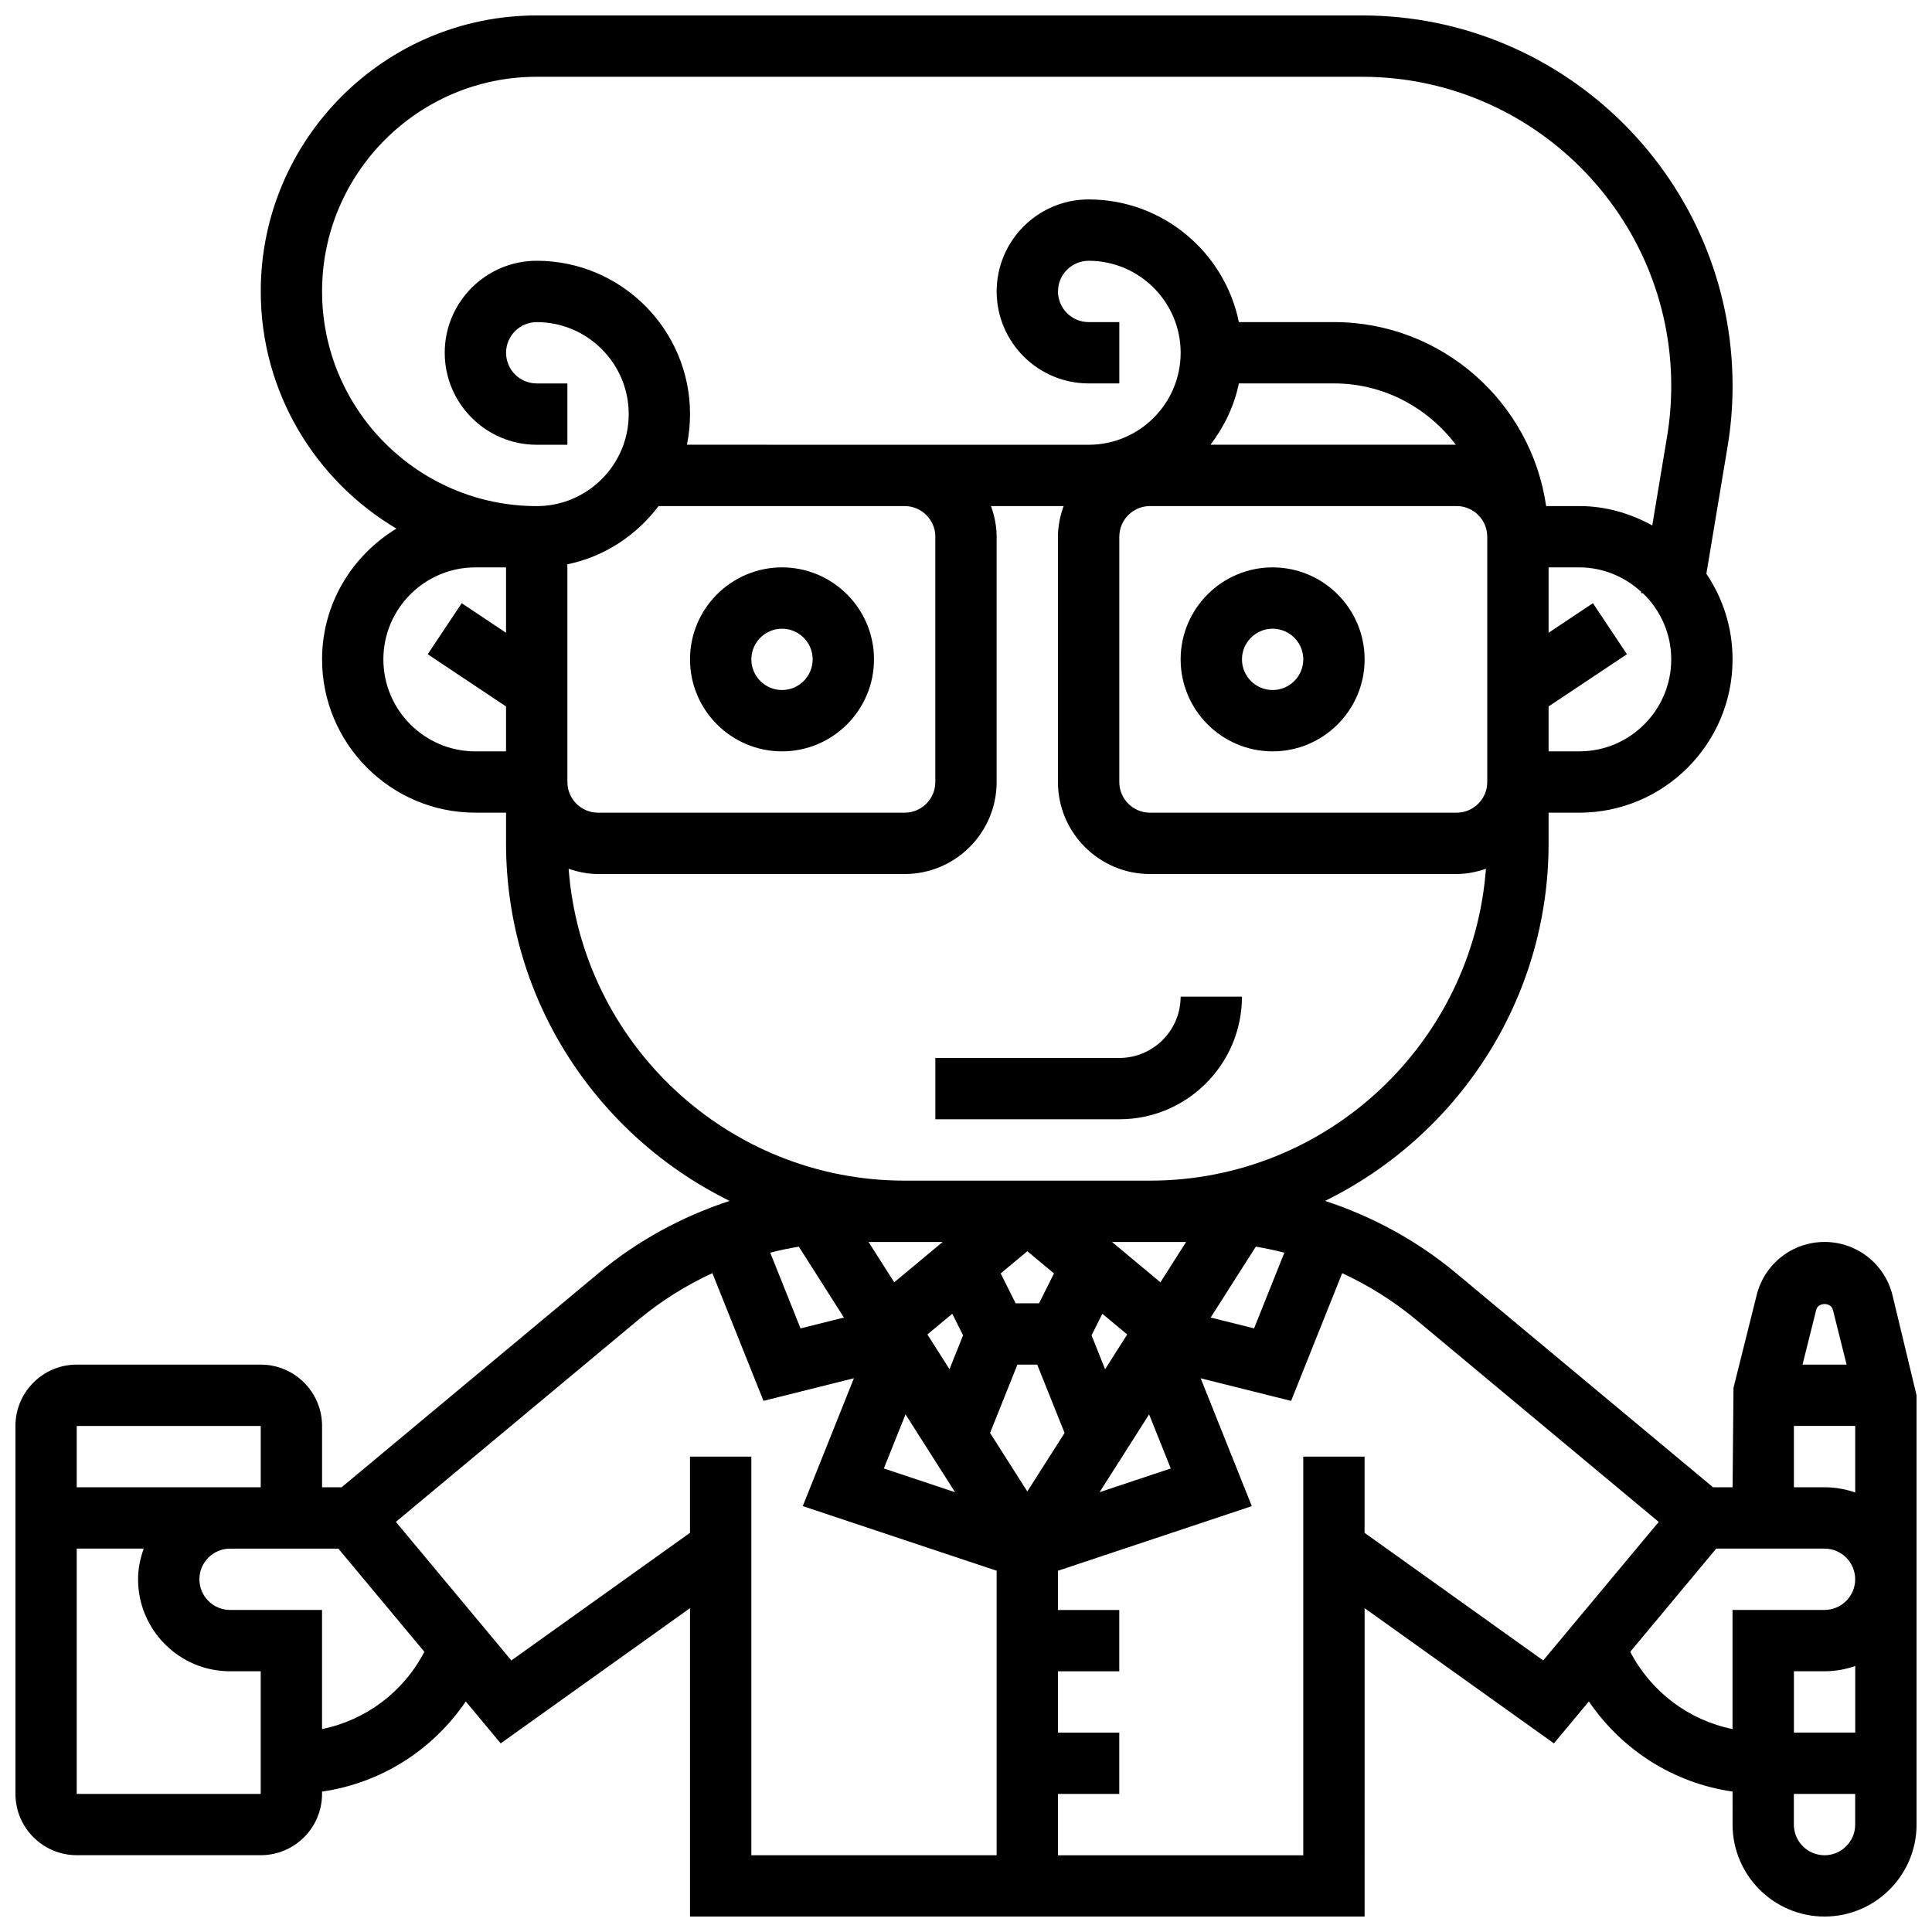 <?xml version="1.0" encoding="UTF-8"?>
<!-- Uploaded to: ICON Repo, www.iconrepo.com, Generator: ICON Repo Mixer Tools -->
<svg width="800px" height="800px" version="1.1" viewBox="144 144 512 512" xmlns="http://www.w3.org/2000/svg">
 <defs>
  <clipPath id="a">
   <path d="m148.09 148.09h503.81v503.81h-503.81z"/>
  </clipPath>
 </defs>
 <path d="m351.24 343.12c13.441 0 24.379-10.938 24.379-24.379 0-13.441-10.938-24.379-24.379-24.379-13.441 0-24.379 10.938-24.379 24.379 0 13.441 10.938 24.379 24.379 24.379zm0-32.504c4.477 0 8.125 3.648 8.125 8.125 0 4.477-3.648 8.125-8.125 8.125-4.477 0-8.125-3.648-8.125-8.125 0-4.477 3.648-8.125 8.125-8.125z"/>
 <path d="m481.26 343.12c13.441 0 24.379-10.938 24.379-24.379 0-13.441-10.938-24.379-24.379-24.379-13.441 0-24.379 10.938-24.379 24.379 0 13.441 10.938 24.379 24.379 24.379zm0-32.504c4.477 0 8.125 3.648 8.125 8.125 0 4.477-3.648 8.125-8.125 8.125-4.477 0-8.125-3.648-8.125-8.125 0-4.477 3.648-8.125 8.125-8.125z"/>
 <path d="m473.13 408.12h-16.25c0 8.965-7.289 16.25-16.25 16.25h-48.754v16.25h48.754c17.922 0.004 32.5-14.574 32.5-32.5z"/>
 <g clip-path="url(#a)">
  <path d="m645.51 487.17c-2.07-8.27-9.465-14.039-17.98-14.039s-15.91 5.769-17.984 14.043l-6.152 24.621-0.242 26.344h-5.184l-68.129-56.777c-10.297-8.582-22.109-14.977-34.68-19.113 35.012-17.219 59.234-53.168 59.234-94.754v-8.125h8.125c22.402 0 40.629-18.227 40.629-40.629 0-8.395-2.559-16.203-6.941-22.688l5.606-33.633c0.891-5.309 1.34-10.738 1.34-16.141 0-54.145-44.043-98.188-98.188-98.188h-218.73c-40.32 0-73.133 32.812-73.133 73.133 0 26.742 14.473 50.113 35.957 62.863-11.758 7.133-19.707 19.926-19.707 34.648 0 22.402 18.227 40.629 40.629 40.629h8.125v8.125c0 41.59 24.223 77.539 59.246 94.758-12.578 4.137-24.395 10.531-34.68 19.113l-68.133 56.777h-5.188v-16.25c0-8.965-7.289-16.25-16.25-16.25l-48.758-0.004c-8.965 0-16.25 7.289-16.25 16.25v97.512c0 8.965 7.289 16.25 16.25 16.25h48.754c8.965 0 16.25-7.289 16.25-16.25v-0.609c15.617-2.25 29.293-10.977 38.086-23.883l9.254 11.109 50.176-35.836v81.723h178.77l0.004-81.723 50.168 35.836 9.262-11.117c8.801 12.914 22.477 21.641 38.078 23.891l0.004 8.738c0 13.441 10.938 24.379 24.379 24.379s24.379-10.938 24.379-24.379l-0.004-113.77zm-9.855 115.98h-16.25v-16.25h8.125c2.852 0 5.582-0.496 8.125-1.391zm-16.254-81.262h16.25v17.641c-2.539-0.891-5.269-1.387-8.121-1.387h-8.125zm10.336-30.773 3.633 14.523h-11.684l3.633-14.52c0.504-2.043 3.914-2.043 4.418-0.004zm-175.47 42.047-18.867 6.289 13.125-20.633zm-98.57-58.785 11.953 18.789-11.5 2.875-8.027-20.062c2.504-0.652 5.023-1.18 7.574-1.602zm63.66 15.008h-6.207l-3.957-7.914 7.059-5.883 7.062 5.883zm-5.731 16.254h5.25l7.25 18.105-9.875 15.512-9.871-15.512zm19.648-7.762 2.859-5.719 6.59 5.492-5.859 9.207zm-36.914-5.719 2.859 5.719-3.59 8.98-5.859-9.207zm61.969-19.023-6.801 10.695-12.832-10.695zm-77.352 10.691-6.801-10.691h19.641zm2.996 34.992 13.125 20.633-18.867-6.289zm92.832-44.441c2.543 0.422 5.07 0.957 7.566 1.594l-8.027 20.062-11.5-2.875zm-4.492-228.77h25.199c13.223 0 24.875 6.445 32.293 16.25h-65.008c3.598-4.742 6.281-10.211 7.516-16.25zm-31.684 40.629c0-4.477 3.648-8.125 8.125-8.125h81.258c4.477 0 8.125 3.648 8.125 8.125v65.008c0 4.477-3.648 8.125-8.125 8.125h-81.258c-4.477 0-8.125-3.648-8.125-8.125zm121.89 56.883h-8.125v-11.906l20.762-13.84-9.012-13.523-11.754 7.84v-17.328h8.125c6.34 0 12.074 2.496 16.414 6.477l-0.047 0.316 0.543 0.09c4.586 4.43 7.469 10.621 7.469 17.496 0 13.441-10.938 24.379-24.375 24.379zm-333.17-121.89c0-31.367 25.516-56.883 56.883-56.883h218.73c45.18 0 81.934 36.754 81.934 81.938 0 4.512-0.375 9.035-1.113 13.473l-3.918 23.492c-5.773-3.18-12.309-5.137-19.344-5.137h-8.777c-3.965-27.523-27.637-48.754-56.23-48.754h-25.199c-3.781-18.52-20.195-32.508-39.809-32.508-13.441 0-24.379 10.938-24.379 24.379 0 13.441 10.938 24.379 24.379 24.379h8.125v-16.25h-8.125c-4.477 0-8.125-3.648-8.125-8.125 0-4.477 3.648-8.125 8.125-8.125 13.441 0 24.379 10.938 24.379 24.379s-10.938 24.379-24.379 24.379l-106.46-0.008c0.539-2.621 0.82-5.344 0.82-8.125 0-22.402-18.227-40.629-40.629-40.629-13.441 0-24.379 10.938-24.379 24.379 0 13.441 10.938 24.379 24.379 24.379h8.125v-16.25h-8.125c-4.477 0-8.125-3.648-8.125-8.125s3.648-8.125 8.125-8.125c13.441 0 24.379 10.938 24.379 24.379 0 13.441-10.938 24.379-24.379 24.379-31.367-0.008-56.883-25.523-56.883-56.891zm162.52 65.008v65.008c0 4.477-3.648 8.125-8.125 8.125h-81.258c-4.477 0-8.125-3.648-8.125-8.125v-57.703c9.855-2.008 18.309-7.688 24.168-15.43h65.215c4.477 0 8.125 3.648 8.125 8.125zm-146.27 32.504c0-13.441 10.938-24.379 24.379-24.379h8.125v17.324l-11.742-7.832-9.012 13.523 20.754 13.836v11.906h-8.125c-13.441 0-24.379-10.938-24.379-24.379zm49.098 55.492c2.461 0.836 5.047 1.391 7.785 1.391h81.258c13.441 0 24.379-10.938 24.379-24.379v-65.008c0-2.859-0.586-5.574-1.496-8.125h19.25c-0.918 2.551-1.504 5.266-1.504 8.125v65.008c0 13.441 10.938 24.379 24.379 24.379h81.258c2.738 0 5.324-0.551 7.785-1.391-3.461 46.141-42.027 82.648-89.043 82.648h-65.008c-47.016 0-85.582-36.508-89.043-82.648zm-81.602 147.66v16.25l-48.758 0.004v-16.25zm0 97.512h-48.758v-65.008h17.746c-0.906 2.551-1.492 5.266-1.492 8.129 0 13.441 10.938 24.379 24.379 24.379h8.125zm16.25-17.176v-31.578h-24.375c-4.477 0-8.125-3.648-8.125-8.125 0-4.477 3.648-8.125 8.125-8.125h28.699l22.793 27.344c-5.574 10.668-15.488 18.086-27.117 20.484zm97.512-72.207v20.191l-47.344 33.82-30.602-36.723 64.156-53.461c6.031-5.031 12.676-9.199 19.723-12.457l13.539 33.844 23.965-5.988-13.547 33.879 51.371 17.129v75.402h-65.008v-105.64zm226.11 54.012-47.34-33.82v-20.191h-16.25v105.64h-65.008v-16.25h16.25v-16.25h-16.25v-16.25h16.25v-16.25h-16.25v-10.395l51.371-17.129-13.547-33.879 23.965 5.988 13.539-33.844c7.047 3.258 13.684 7.426 19.723 12.457l64.156 53.461zm23.062-2.293 22.785-27.344h28.703c4.477 0 8.125 3.648 8.125 8.125s-3.648 8.125-8.125 8.125h-24.379v31.578c-11.621-2.394-21.535-9.805-27.109-20.484zm51.488 53.918c-4.477 0-8.125-3.648-8.125-8.125v-8.125h16.25v8.125c0 4.477-3.648 8.125-8.125 8.125z"/>
 </g>
</svg>
